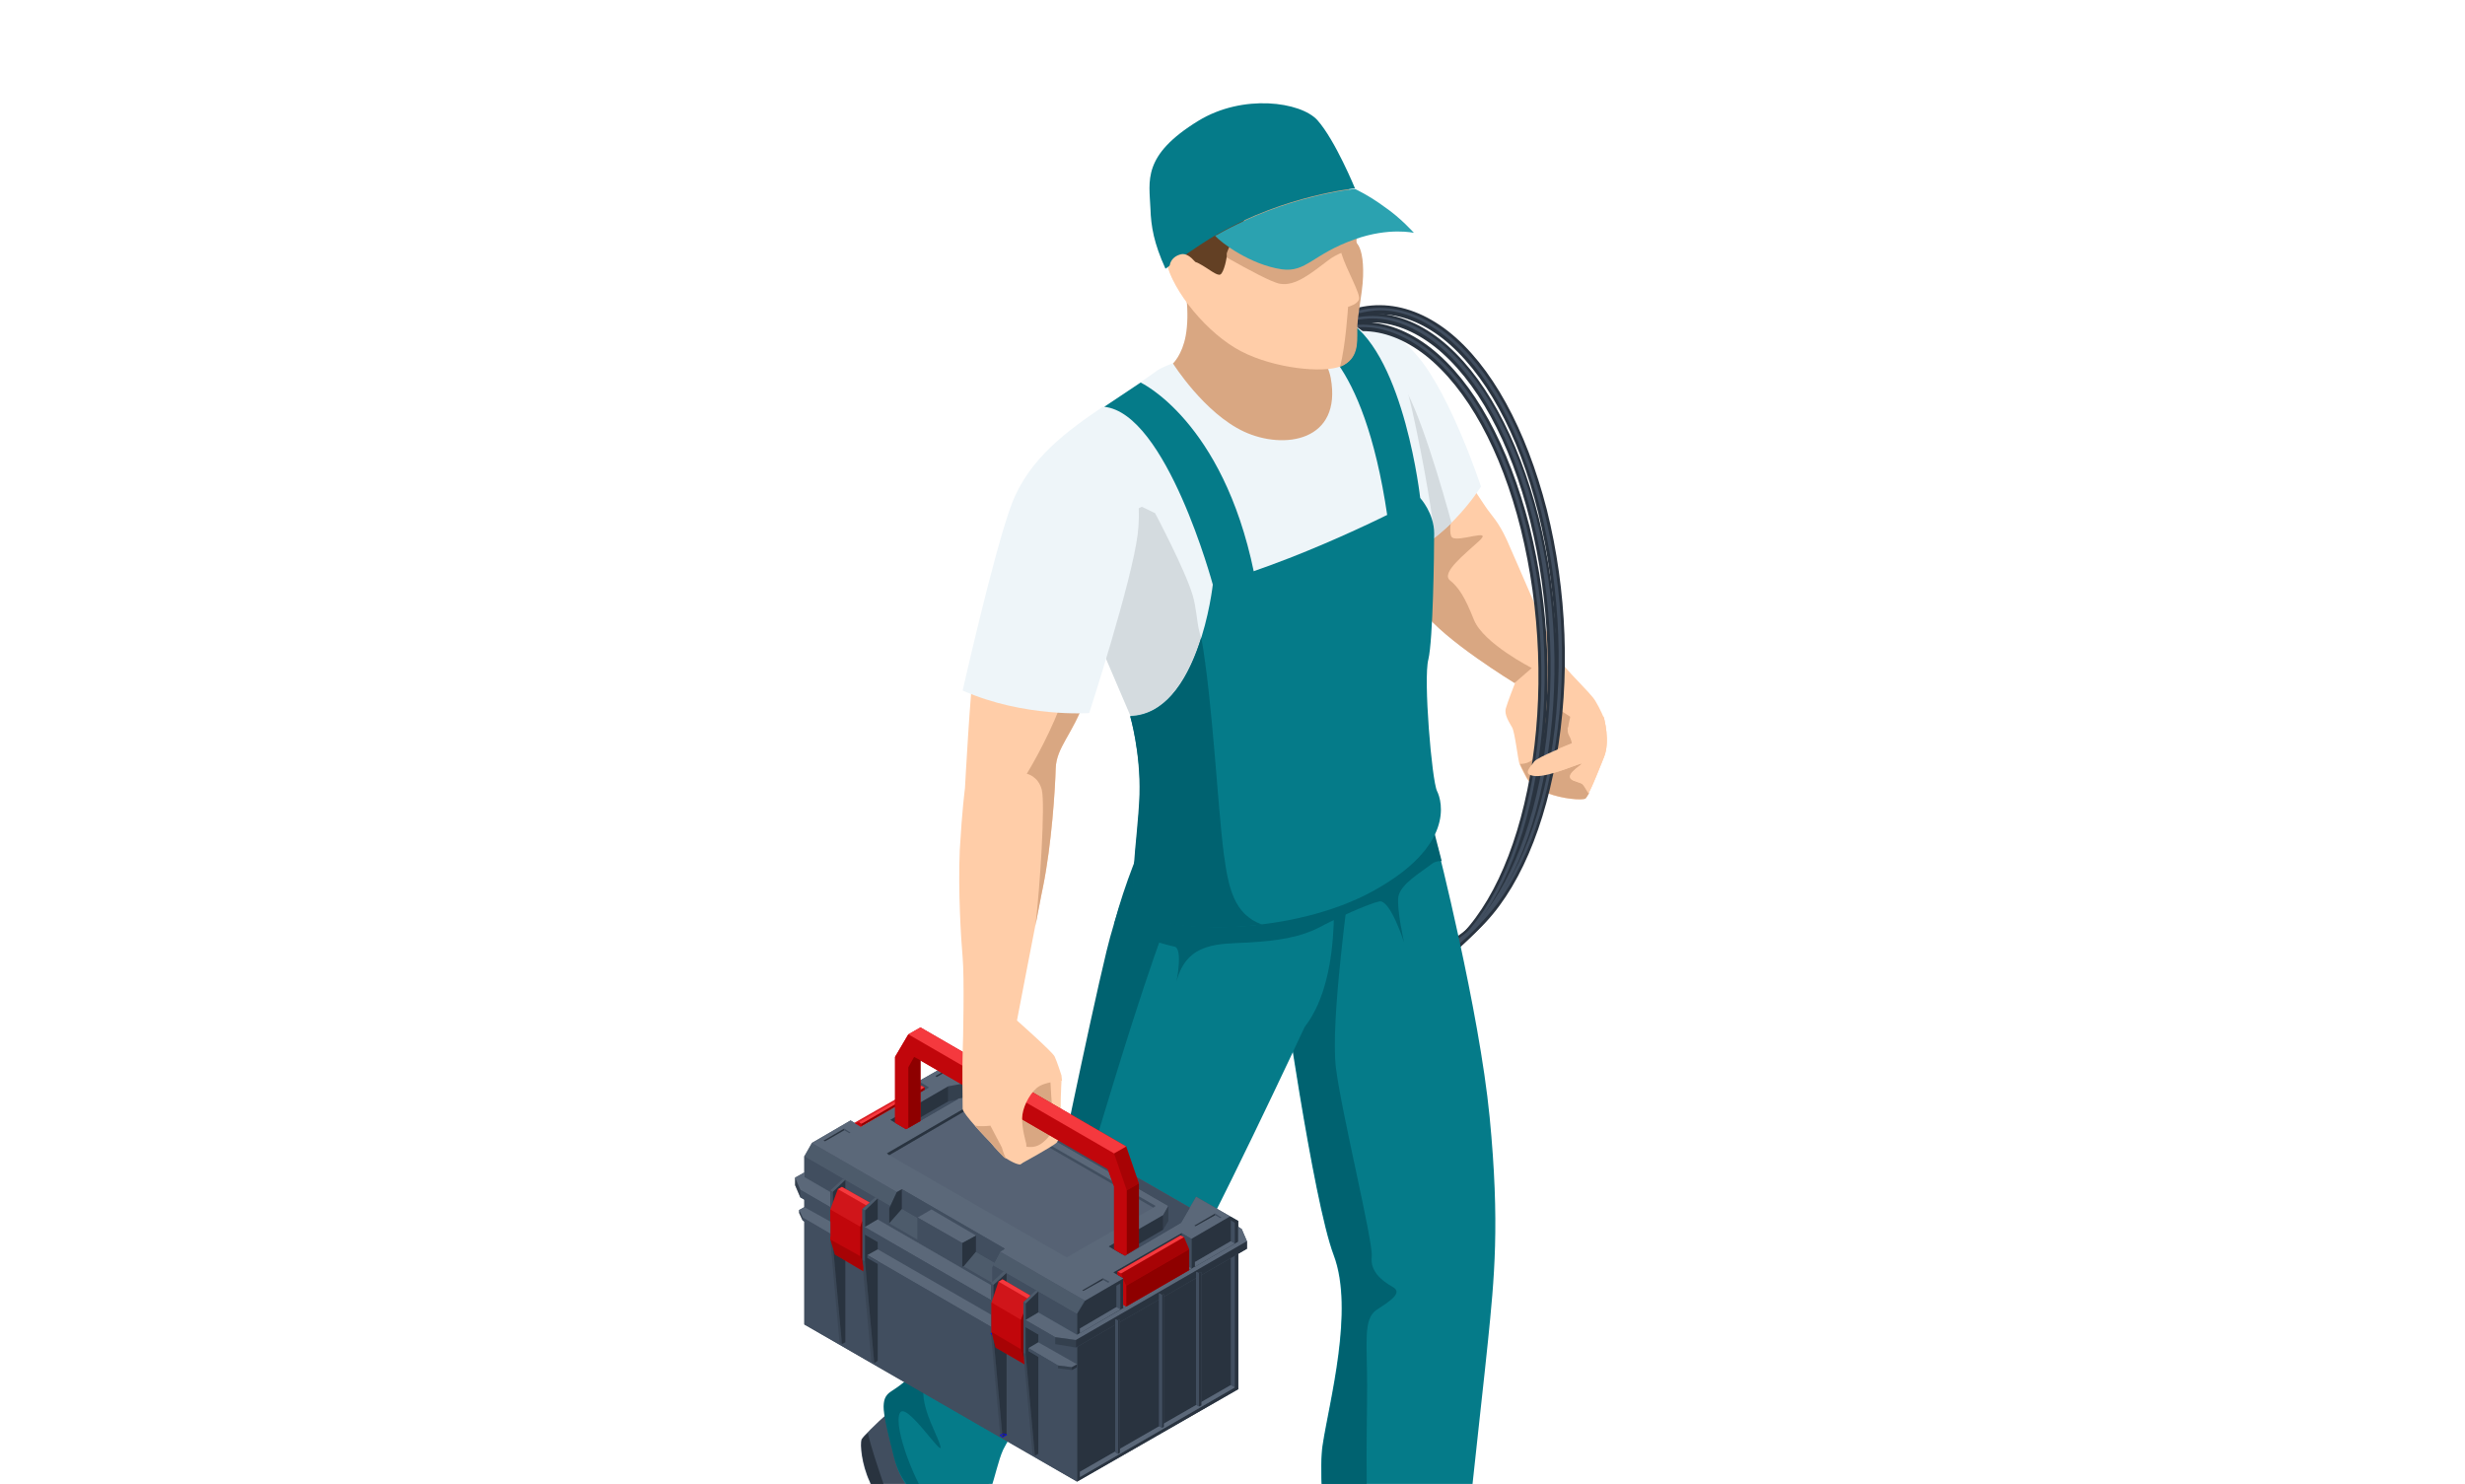 <?xml version="1.0" encoding="utf-8"?>
<!-- Generator: Adobe Illustrator 28.0.0, SVG Export Plug-In . SVG Version: 6.00 Build 0)  -->
<svg version="1.1" id="レイヤー_1" xmlns="http://www.w3.org/2000/svg" xmlns:xlink="http://www.w3.org/1999/xlink" x="0px"
	 y="0px" viewBox="0 0 426.6 256.8" style="enable-background:new 0 0 426.6 256.8;" xml:space="preserve">
<style type="text/css">
	.st0{fill:#FFCDA8;}
	.st1{fill:#D9A782;}
	.st2{fill:#EEF5F9;}
	.st3{fill:#D4DBDF;}
	.st4{fill:#29333F;}
	.st5{fill:#414E5F;}
	.st6{fill:#057B89;}
	.st7{fill:#006270;}
	.st8{fill:#634024;}
	.st9{fill:#2BA2B0;}
	.st10{fill:#5B6879;}
	.st11{opacity:0.5;fill:#5B6879;}
	.st12{opacity:0.3;fill:#29333F;}
	.st13{opacity:0.5;fill:#29333F;}
	.st14{fill:none;stroke:#0000FF;stroke-width:0.108;stroke-miterlimit:10;}
	.st15{fill:#C1060B;}
	.st16{fill:#8E0000;}
	.st17{fill:#F5393E;}
	.st18{opacity:0.5;fill:#8E0000;}
	.st19{opacity:0.5;fill:#F5393E;}
	.st20{opacity:0.3;fill:#F5393E;}
	.st21{opacity:0.2;fill:#414E5F;}
</style>
<g>
	<g>
		<path class="st0" d="M253.3,82c0,0,2.8,4.2,3.8,5.7c1,1.5,2.2,2.5,3.7,5.8c1.5,3.3,8.2,19.1,9.2,20.8c1,1.7,5.2,5.5,6.1,7
			c0.9,1.5,1.5,3,1.5,3s1.1,4,0,6.7c-1.1,2.7-2.7,6.9-3.3,7.2c-0.6,0.3-3.9,0.1-6.7-1c-2.8-1.1-3.5-2.7-3.5-2.7s-0.8-1.5-1.1-2.2
			c-0.3-0.7-0.8-5.5-1.3-6.4c-0.5-0.9-1.4-2.2-1.1-3.3c0.3-1.1,1.6-4.4,1.6-4.4s-12.3-7.5-15.8-12.4c-3.5-4.9-8.3-22-8.3-22
			L253.3,82z"/>
		<path class="st1" d="M238.1,83.8l13.3-1.6l0.6,3.6c0,0-1.7,6.3-0.7,7.2c1.1,0.9,7.2-1.7,4.7,0.6c-2.5,2.3-6.6,5.5-5.1,6.8
			c1.6,1.3,2.6,2.9,4.2,6.9c1.7,4.1,10,8.3,10,8.3l-3,2.6c0,0-12.3-7.5-15.8-12.4C242.9,101,238.1,83.8,238.1,83.8z"/>
		<path class="st1" d="M272.4,135.1c1.8,0.7,1.3,0.1,2.6,2.2c-0.3,0.5-0.5,0.8-0.6,0.9c-0.6,0.3-3.9,0.1-6.7-1
			c-2.8-1.1-3.5-2.7-3.5-2.7s-0.8-1.5-1.1-2.2c0,0,0-0.1,0-0.1c0.7,0,2-0.2,2.6-1.4c0.7-1.6,0.3-4.7,0.3-5.8c0-1,2.8-2.9,2.8-2.9
			s2.7,1.8,2.9,1.9c0.2,0.1-0.7,2-0.1,3.1c0.6,1.1,0.5,1.5,0.5,1.5s-6,2.3-6.4,3.1c-0.5,0.9-2.3,2.3,0.2,2.5c2.5,0.2,8.3-2.5,8-2.1
			C273.5,132.6,270.5,134.3,272.4,135.1z"/>
		<path class="st2" d="M232.5,60.5l0.9-5c0,0,6.1-0.7,11.9,6.1s11,22.6,11,22.6s-6.5,10.7-16.6,13.2
			C229.6,100,232.5,60.5,232.5,60.5z"/>
		<path class="st3" d="M233.1,88c1.4-5.8,6.4-25.1,9.3-21.8c2.9,3.3,7.6,19.8,8.8,24.3c-2.9,2.8-6.8,5.9-11.6,7
			C236.1,98.4,234.2,94,233.1,88z"/>
	</g>
	<g>
		<g>
			<path class="st4" d="M231.5,161.8c-7.5-5.9-13.5-16.9-17.1-30.9c-3.5-14-4.1-29.3-1.6-43.2c2.5-14,7.7-24.8,14.7-30.6
				c7.1-5.8,15.5-5.7,23.1,0.2c7.5,5.9,13.5,16.9,17.1,30.9c3.5,14,4.1,29.3,1.6,43.2c-2.5,14-7.7,24.8-14.7,30.6
				c-3.5,2.9-7.3,4.3-11.2,4.3C239.4,166.4,235.3,164.9,231.5,161.8z M228.5,58.3L228.5,58.3c-6.8,5.5-11.8,16.1-14.2,29.7
				c-2.4,13.7-1.8,28.8,1.6,42.6c3.4,13.7,9.3,24.4,16.5,30.1c7,5.6,14.6,5.7,21.2,0.3c6.8-5.5,11.8-16.1,14.2-29.7
				c2.4-13.7,1.8-28.8-1.6-42.6c-3.4-13.7-9.3-24.4-16.5-30.1c-3.6-2.8-7.3-4.2-10.9-4.2C235.3,54.3,231.8,55.6,228.5,58.3z"/>
		</g>
		<g>
			<path class="st4" d="M230.1,163.2c-7.5-5.9-13.5-16.9-17.1-30.9c-3.5-14-4.1-29.3-1.6-43.2c2.5-14,7.7-24.8,14.7-30.6
				c7.1-5.8,15.5-5.7,23.1,0.2c7.5,5.9,13.5,16.9,17.1,30.9c3.5,14,4.1,29.3,1.6,43.2c-2.5,14-7.7,24.8-14.7,30.6
				c-3.5,2.9-7.3,4.3-11.2,4.3C238,167.7,234,166.2,230.1,163.2z M227.1,59.7c-6.8,5.5-11.8,16.1-14.2,29.7
				c-2.4,13.7-1.8,28.8,1.6,42.6c3.4,13.7,9.3,24.4,16.5,30.1c7,5.6,14.6,5.7,21.2,0.3c6.8-5.5,11.8-16.1,14.2-29.7
				c2.4-13.7,1.8-28.8-1.6-42.6c-3.4-13.7-9.3-24.4-16.5-30.1c-3.6-2.8-7.3-4.2-10.9-4.2C233.9,55.7,230.4,57,227.1,59.7z"/>
		</g>
		<g>
			<path class="st4" d="M228.5,164.7c-7.5-5.9-13.5-16.9-17.1-30.9c-3.5-14-4.1-29.3-1.6-43.2c2.5-14,7.7-24.8,14.7-30.6
				c7.1-5.8,15.5-5.7,23.1,0.2c7.5,5.9,13.5,16.9,17.1,30.9c3.5,14,4.1,29.3,1.6,43.2c-2.5,14-7.7,24.8-14.7,30.6
				c-3.5,2.9-7.3,4.3-11.2,4.3C236.4,169.3,232.3,167.8,228.5,164.7z M225.5,61.2L225.5,61.2c-6.8,5.5-11.8,16.1-14.2,29.7
				c-2.4,13.7-1.8,28.8,1.6,42.6c3.4,13.7,9.3,24.4,16.5,30.1c7,5.6,14.6,5.7,21.2,0.3c6.8-5.5,11.8-16.1,14.2-29.7
				c2.4-13.7,1.8-28.8-1.6-42.6c-3.4-13.7-9.3-24.4-16.5-30.1c-3.6-2.8-7.3-4.2-10.9-4.2C232.2,57.2,228.8,58.5,225.5,61.2z"/>
		</g>
		<g>
			<path class="st4" d="M228.5,174.1l1-1.1c-7.2-6.4-13.1-18.5-16.6-34c-3.5-15.5-4-32.6-1.6-48.1l-1.5-0.2
				c-2.4,15.6-1.9,32.9,1.6,48.6C215,155.1,221,167.4,228.5,174.1z"/>
		</g>
		<g>
			<path class="st5" d="M231.8,161.4c-7.4-5.8-13.4-16.7-16.9-30.6c-3.5-13.9-4.1-29.2-1.6-43c2.4-13.9,7.6-24.6,14.6-30.3
				c7-5.7,15-5.6,22.4,0.2c7.4,5.8,13.4,16.7,16.9,30.6c3.5,13.9,4.1,29.2,1.6,43c-2.4,13.9-7.6,24.6-14.6,30.3
				c-3.5,2.8-7.1,4.2-10.9,4.2C239.5,165.9,235.6,164.4,231.8,161.4z M228.2,57.9c-6.9,5.6-12,16.3-14.4,30
				c-2.4,13.8-1.8,29,1.6,42.8c3.5,13.8,9.4,24.6,16.7,30.4c7.2,5.7,15,5.8,21.8,0.2c6.9-5.6,12-16.3,14.4-30
				c2.4-13.8,1.8-29-1.6-42.8c-3.5-13.8-9.4-24.6-16.7-30.4c-3.7-2.9-7.5-4.4-11.2-4.4C235.1,53.8,231.6,55.2,228.2,57.9z"/>
		</g>
		<g>
			<path class="st5" d="M230.5,162.8c-7.4-5.8-13.4-16.7-16.9-30.6c-3.5-13.9-4.1-29.2-1.6-43c2.4-13.9,7.6-24.6,14.6-30.3l0,0
				c7-5.7,15-5.6,22.4,0.2c7.4,5.8,13.4,16.7,16.9,30.6c3.5,13.9,4.1,29.2,1.6,43c-2.4,13.9-7.6,24.6-14.6,30.3
				c-3.5,2.8-7.1,4.2-10.9,4.2C238.1,167.3,234.2,165.8,230.5,162.8z M226.8,59.3c-6.9,5.6-12,16.3-14.4,30
				c-2.4,13.8-1.8,29,1.6,42.8c3.5,13.8,9.4,24.6,16.7,30.4c7.2,5.7,15,5.8,21.8,0.2c6.9-5.6,12-16.3,14.4-30
				c2.4-13.8,1.8-29-1.6-42.8c-3.5-13.8-9.4-24.6-16.7-30.4c-3.7-2.9-7.5-4.4-11.2-4.4C233.8,55.2,230.2,56.5,226.8,59.3z"/>
		</g>
		<g>
			<path class="st5" d="M228.8,164.3c-7.4-5.8-13.4-16.7-16.9-30.6c-3.5-13.9-4.1-29.2-1.6-43c2.4-13.9,7.6-24.6,14.6-30.3
				c7-5.7,15-5.6,22.4,0.2c7.4,5.8,13.4,16.7,16.9,30.6c3.5,13.9,4.1,29.2,1.6,43c-2.4,13.9-7.6,24.6-14.6,30.3
				c-3.5,2.8-7.1,4.2-10.9,4.2C236.5,168.8,232.6,167.3,228.8,164.3z M225.2,60.8c-6.9,5.6-12,16.3-14.4,30
				c-2.4,13.8-1.8,29,1.6,42.8c3.5,13.8,9.4,24.6,16.7,30.4c7.2,5.7,15,5.8,21.8,0.2c6.9-5.6,12-16.3,14.4-30
				c2.4-13.8,1.8-29-1.6-42.8c-3.5-13.8-9.4-24.6-16.7-30.4c-3.7-2.9-7.5-4.4-11.2-4.4C232.1,56.7,228.5,58.1,225.2,60.8z"/>
		</g>
		<g>
			<path class="st5" d="M228.8,173.7l0.3-0.4c-7.3-6.5-13.2-18.7-16.7-34.2c-3.5-15.6-4.1-32.7-1.6-48.3l-0.5-0.1
				c-2.4,15.6-1.9,32.8,1.6,48.4C215.4,154.8,221.4,167.1,228.8,173.7z"/>
		</g>
	</g>
	<g>
		<path class="st5" d="M248.4,290.7c0,0,6.8,7.8,10.1,10.3c3.4,2.5,14.2,10,15.6,12.1c1.4,2.2,1.3,5.8,0.8,6.9
			c-0.5,1.1-2.4,2.9-6.3,2.9c-4,0-11.4-1.4-13.7-2.4c-2.3-1-8.8-6.4-11.4-7.1c-2.2-0.5-13.4-1.8-13.8-4.3
			c-0.4-2.4,0.7-15.4,3.8-18.6C236.7,287.6,248.4,290.7,248.4,290.7z"/>
		<path class="st4" d="M229.8,309.3c-0.1-0.5-0.1-1.3-0.1-2.3c3,1.7,10.4,2.3,13.3,3c3.4,0.8,8.4,5.7,11.1,7.8
			c2.6,2.1,9.7,3.3,15.4,3.3c2.7,0,4.5-1.1,5.8-2.3c-0.1,0.6-0.1,1-0.3,1.3c-0.5,1.1-2.4,2.9-6.3,2.9c-4,0-11.4-1.4-13.7-2.4
			c-2.3-1-8.8-6.4-11.4-7.1C241.3,313,230.1,311.8,229.8,309.3z"/>
		<path class="st5" d="M170.1,249.1c0,0,1.4,11.8,2.4,15.4c1.1,3.6,5.1,14.3,5.3,17.6c0.3,3.3,0.2,6-4.8,5.8c-5-0.2-10.7-2.1-14-5.2
			c-3.4-3.1-4.7-11.3-5.1-14.2c-0.4-2.8-2.1-9.1-3.4-12.1c-1.4-3-1.7-6.5-1.4-7.3c0.4-0.8,8.4-8.8,12.9-10
			C166.5,238,170.1,249.1,170.1,249.1z"/>
		<path class="st4" d="M173.1,287.9c-5-0.2-10.7-2.1-14-5.2c-3.4-3.1-4.7-11.3-5.1-14.2c-0.4-2.8-2.1-9.1-3.4-12.1
			c-1.4-3-1.7-6.5-1.4-7.3c0.1-0.2,0.4-0.6,1-1.1c1,4.6,4.6,13.5,4.8,16.1c0.3,3.1,0.8,9.7,3.4,14.6c2.5,4.9,9.8,7.4,14.5,7.8
			c1.7,0.1,3.4-0.1,4.8-0.5C177.1,287.3,175.9,288,173.1,287.9z"/>
		<path class="st6" d="M248.7,146.2c0,0,7.3,28.6,9.1,47.1c1.8,18.5,0.8,28-0.3,38.9c-1.1,11-5.6,49.1-5.1,52.8
			c0.5,3.7,2.7,4.7,1.2,6.3c-1.5,1.6,6.4,7.9,3.4,10c-3,2.1-18.7,4.1-23.7,0.9c-5-3.2-5.1-3.6-3.6-5.9c1.4-2.4,2.2-3.7,1.1-4.7
			c-1-1.1-0.5-4.1,0-5.5c0.5-1.4-3.1-28.9-1.9-36.1c1.1-7.3,5.5-23.3,1.9-32.8c-3.6-9.5-9.1-48.7-9.1-48.7l2.8-20.1L248.7,146.2z"/>
		<path class="st7" d="M254.4,302.4c-5.6,1.6-16.9,2.4-21-0.2c-5-3.2-5.1-3.6-3.6-5.9c1.4-2.4,2.2-3.7,1.1-4.7c-1-1.1-0.5-4.1,0-5.5
			c0.5-1.4-3.1-28.9-1.9-36.1c1.1-7.3,5.5-23.3,1.9-32.8c-3.6-9.5-9.1-48.7-9.1-48.7l2.8-20.1l9.5-0.3l0,0
			c-0.7,6.4-3.9,28.7-2.9,36.7c1,8,6.5,30.2,6.2,32.7c-0.3,2.5,1.7,4.1,3.6,5.2c1.9,1-0.5,2.5-2.8,4c-2.3,1.6-1.6,5.6-1.6,13.2
			c0,7.7-0.6,25.5,1.2,32.8c1.7,7.2-0.8,10.4-2.8,15.4c-2,5,5.2,4.4,11.1,6c5.9,1.6-9.4,0.5-10.2,4.8
			C235.4,301.8,247.5,302.3,254.4,302.4z"/>
		<path class="st6" d="M230.4,149.6c0,0,2.6,18.9-4.6,28.1c0,0-16.7,35.8-21.6,43.4c-4.9,7.5-15.6,10.7-19.1,13.5
			c-3.5,2.8-11,15.1-11.5,16.3c-1.7,3.8-2.1,11-6.1,10.9c-4-0.2-10.7-1.3-12.7-9.4c-2-8-2.5-10.1-0.5-11.4c2-1.3,4-2.8,3.9-4.1
			c-0.2-1.3,1.1-3.4,1.8-4.6c0.8-1.2,5.4-12.4,9.7-16c4.4-3.6,12.4-7.4,12.4-7.4s6.4-31.3,9.5-44.1c3.1-12.8,9.3-24.4,9.3-24.4
			L230.4,149.6z"/>
		<path class="st7" d="M154.2,240.8c2-1.3,4-2.8,3.9-4.1c-0.2-1.3,1.1-3.4,1.8-4.6c0.8-1.2,5.4-12.4,9.7-16
			c4.4-3.6,12.4-7.4,12.4-7.4s6.4-31.3,9.5-44.1c3.1-12.8,9.3-24.4,9.3-24.4l8.4,2.6c-9.6,16.8-22.1,65.5-23.5,66.6
			c-1.5,1.2-1.4,2.9,0,4.3c1.4,1.4,2.8,2.8-1.1,1.2c-3.8-1.5-8.1,0.9-13.5,4.9c-5.4,4-4.9,10.6-4.1,15c0.8,4.4-4.6-1.2-6.6,3.1
			c-2,4.3,1.4,9.3,2.3,12.2c0.9,2.9-6-8-7-5.5c-1.1,2.5,2.8,12.5,5.4,15.5h0c-2.7-1.2-5.3-3.6-6.4-8
			C152.7,244.2,152.2,242.1,154.2,240.8z"/>
	</g>
	<path class="st7" d="M192.8,159.9c1.9-7.2,4.7-13.8,6.6-17.9l7.2-2.4l1.8,0.6c0,0,0,0,0,0l16.8,5.3l22.9-2c0,0,0.5,2.1,1.4,5.5
		c-0.6,0-1.2,0.1-1.7,0.5c-2.1,1.6-5.4,3.5-5.8,5.7c-0.3,2.2,1,7.9,1,7.9s-2.4-7.5-4.3-7.1c-1.9,0.4-7.4,2.9-10.6,4.6
		c-3.2,1.6-6.9,2.2-11.9,2.5c-4.9,0.3-10.8-0.3-12.6,6.8c0,0,1.2-5.9-0.4-6.1c-1.6-0.3-7.2-2.1-7.2-2.1L192.8,159.9z"/>
	<path class="st2" d="M183.2,94.8l3-20.6c0,0,9.5-6.9,14.1-10.1c4.7-3.2,33.5-8.2,33.5-8.2s7.9,4.7,9.9,12.2
		c1.9,7.5,4.1,20.2,4.3,22.7c0.1,2.5-14.1,24.4-14.1,24.4l-16.6,8.9l-21.4,0.2L183.2,94.8z"/>
	<path class="st3" d="M183.2,94.8l14.4-7.1l2.3,1.1c0,0,5.2,9.8,6.5,14.2c1.3,4.4,0.2,8.2,4.3,10.6c2.3,1.3,0.5,5.1-1.6,8.1
		l-13.2,2.8L183.2,94.8z"/>
	<path class="st6" d="M195.6,123.9c11.9-0.3,14.3-22.8,14.3-22.8c17.8-5.1,35.9-14.9,35.9-14.9s2.4,2.6,2.4,6.1
		c0,3.6-0.2,18.4-1,21.8c-0.9,3.3,0.6,21,1.5,22.8c0.9,1.8,3,9.5-10.9,17.2c-14,7.8-35.5,7.6-40.3,3.7c-2.6-2.1-0.5-12-0.2-20.4
		C197.4,130.1,195.6,123.9,195.6,123.9z"/>
	<path class="st7" d="M207.9,110.3c2,11.5,2.8,29,3.9,37.5c0.8,5.8,1.7,10.4,6.6,12.2c0,0,0,0,0,0c-9.5,1.2-18.2,0.2-21-2.1
		c-2.6-2.1-0.5-12-0.2-20.4c0.2-7.4-1.6-13.5-1.6-13.5C202.3,123.7,206,116.5,207.9,110.3z"/>
	<path class="st6" d="M216.6,108.3l-5-2l-1.7-5.1c0,0-8-29.7-18.8-30.8l6.3-4.2c0,0,14.2,6.6,19.6,32.8l1.4,4.4L216.6,108.3z"/>
	<path class="st6" d="M245.8,86.3c0,0-2.7-24.4-12.4-30.7l-7.2,2.6c0,0,9.7,2.5,13.9,31.1l3.6,5.6L245.8,86.3z"/>
	<path class="st1" d="M204,48.2c1.3,0.4,1.9,6.1,1.2,9.9c-0.6,3.3-2.2,4.8-2.2,4.8s5.4,8.6,12.3,11.8c6.9,3.2,17,1.7,15-9.3
		C228.2,54.4,204,48.2,204,48.2z"/>
	<path class="st0" d="M232.8,31c0,0,2.2,5.7,2.5,6.9c0.3,1.2-1.1,3.7-0.5,4.3c0.6,0.7,1.1,2.5,1,5.6c-0.1,3.1-1.1,7.2-1,9.4
		c0,2.2,0.2,4.9-2.8,6.2c-3,1.2-11.4,0.4-17.2-2.6c-5.8-3-11.9-10.4-13-15.6c-1.2-5.2,9.6-13.5,9.6-13.5L232.8,31z"/>
	<path class="st1" d="M235.4,38.7c-0.2,1.3-1,3-0.5,3.5c0.6,0.7,1.1,2.5,1,5.6c-0.1,3.1-1.1,7.2-1,9.4c0,2.2,0.2,4.9-2.8,6.2
		c-0.1,0-0.1,0-0.2,0.1c1-3.7,1.4-10.4,1.4-10.4s1.6-0.4,1.9-1.3c0.3-0.9-2.2-5.2-3-7.8C231.4,42,234.2,39.6,235.4,38.7z"/>
	<path class="st1" d="M216.1,31.6l16.7-0.6c0,0,2.2,5.7,2.5,6.9c0.3,1.2-1.1,3.7-0.5,4.3c0.1,0.1,0.2,0.3,0.3,0.5
		c-1.6,0.5-3.8,1.2-5.3,2.4c-2.8,2.1-5.6,4.5-8.3,4c-2.6-0.4-16.3-8.7-16.3-8.7L216.1,31.6z"/>
	<path class="st8" d="M203.6,46.2c0,0,2.2-1.6,3.9-0.6c1.7,0.9,3.1,2.2,3.7,1.9c0.6-0.3,1.2-3,1.1-3.5c-0.1-0.5,2-4.2,2.4-4.9
		c0.4-0.7,3.7-5.7,3.5-5.7c-0.2-0.1-9.3,2.7-9.3,2.7l-7,4.4L203.6,46.2z"/>
	<path class="st6" d="M201.7,46.5c0,0,5.4-3.9,9-6c11.9-6.8,23.8-7.9,23.8-7.9s-3.4-8.3-6.5-11.8c-2.9-3.2-12.9-4.6-20.6,0.1
		c-9.8,6-8.5,10.4-8.3,15.2C199.2,39.2,199.7,42.1,201.7,46.5z"/>
	<path class="st9" d="M234.5,32.7c0,0-11.9,1.1-23.8,7.9c-0.1,0.1-0.3,0.1-0.4,0.2c1,1.2,6.1,5,11.5,5.8c4.3,0.6,5.3-2.6,12.7-5.2
		c5.9-2.1,10.2-1.1,10.2-1.1s-2.3-2.6-5.1-4.5C236.9,33.8,234.5,32.7,234.5,32.7z"/>
	<path class="st0" d="M207.8,46.7c0,0-1.7-3.1-3.4-2.7c-1.7,0.4-2.7,2-1.4,4.3c1.3,2.3,4.3,6.2,6.2,6
		C211,54.1,207.8,46.7,207.8,46.7z"/>
	<g>
		<polygon class="st5" points="186.4,231 214.3,214.9 214.3,240.4 186.4,256.4 139.2,229.2 139.2,203.7 		"/>
		<polygon class="st4" points="186.4,256.4 186.4,231 214.3,214.9 214.3,240.4 		"/>
		<g>
			<polygon class="st5" points="213,239.7 213,216.2 213.7,215.8 213.7,240.1 186.9,255.6 186.9,254.7 			"/>
			<polygon class="st10" points="213,239.7 213.7,240.1 186.9,255.6 186.9,254.7 			"/>
		</g>
		<polygon class="st5" points="140.5,197.8 147.2,193.9 149,195 159,189.2 159,187.1 165.7,183.3 171.5,186.6 171.5,189.2 
			205.9,209 207,207.1 212.9,210.5 214.3,211.3 214.3,214.9 186.4,231 139.2,203.7 139.2,200.1 		"/>
		<polygon class="st10" points="147.2,193.9 149,195 159,189.2 159,187.1 165.7,183.3 171.5,186.6 171.5,189.2 205.9,209 207,207.1 
			212.9,210.5 187.8,225.1 140.5,197.8 		"/>
		<polygon class="st5" points="139.2,203.7 186.4,231 186.4,256.4 139.2,229.2 		"/>
		<rect x="162.1" y="185.3" transform="matrix(0.5 -0.866 0.866 0.5 -102.37 247.871)" class="st11" width="2.7" height="54.5"/>
		<polygon class="st4" points="186.4,227.4 186.4,231 214.3,214.9 214.3,211.3 212.9,210.5 187.8,225.1 		"/>
		<polygon class="st5" points="139.2,203.7 186.4,231 186.4,227.4 139.2,200.1 		"/>
		<g>
			<polygon class="st5" points="149.7,213.6 151.9,212.3 151.9,217 151.9,235.5 151.3,235.9 150.8,235.6 149.2,218 149.2,213.4 			
				"/>
			<polygon class="st5" points="149.7,218.3 149.7,213.6 149.2,213.4 149.2,218 			"/>
			<polygon class="st12" points="151.3,235.9 149.7,218.3 149.2,218 150.8,235.6 			"/>
			<polygon class="st4" points="151.9,217 151.9,212.3 149.7,213.6 149.7,218.3 151.3,235.9 151.9,235.5 			"/>
		</g>
		<g>
			<polygon class="st5" points="171.9,226.5 174.2,225.2 174.2,229.8 174.2,248.3 173.5,248.7 173.1,248.4 171.5,230.8 171.5,226.2 
							"/>
			<polygon class="st5" points="171.9,231.1 171.9,226.5 171.5,226.2 171.5,230.8 			"/>
			<polygon class="st12" points="173.5,248.7 171.9,231.1 171.5,230.8 173.1,248.4 			"/>
			<polygon class="st4" points="174.2,229.8 174.2,225.2 171.9,226.5 171.9,231.1 173.5,248.7 174.2,248.3 			"/>
		</g>
		<g>
			<polygon class="st5" points="177.5,229.7 179.7,228.4 179.7,233 179.7,251.6 179.1,251.9 178.7,251.7 177.1,234.1 177.1,229.4 
							"/>
			<polygon class="st5" points="177.5,234.3 177.5,229.7 177.1,229.4 177.1,234.1 			"/>
			<polygon class="st12" points="179.1,251.9 177.5,234.3 177.1,234.1 178.7,251.7 			"/>
			<polygon class="st4" points="179.7,233 179.7,228.4 177.5,229.7 177.5,234.3 179.1,251.9 179.7,251.6 			"/>
		</g>
		<g>
			<polygon class="st5" points="139.2,202.9 139.2,203.7 139.2,203.7 186.4,231 214.3,214.9 214.3,212.3 214.9,212.7 215.8,214.8 
				215.8,216.1 186.2,233.2 182.6,232.6 138.5,207.2 137.6,205.1 137.6,203.8 			"/>
			<polygon class="st10" points="139.2,202.9 139.2,203.7 139.2,203.7 186.4,231 214.3,214.9 214.3,212.3 214.9,212.7 215.8,214.8 
				186.2,231.9 182.6,231.4 138.5,205.9 137.6,203.8 			"/>
			<polygon class="st13" points="182.6,232.6 186.2,233.2 186.2,231.9 182.6,231.4 			"/>
			<polygon class="st4" points="215.8,216.1 186.2,233.2 186.2,231.9 215.8,214.8 			"/>
			<polygon class="st5" points="182.6,232.6 138.5,207.2 138.5,205.9 182.6,231.4 			"/>
			<polygon class="st13" points="138.5,207.2 137.6,205.1 137.6,203.8 138.5,205.9 			"/>
		</g>
		<g>
			<polygon class="st5" points="179.3,223.3 179.7,223.5 179.7,227.1 177.5,228.4 177.1,228.2 177.1,225.3 			"/>
			<polygon class="st11" points="179.7,223.5 177.5,225.6 177.1,225.3 179.3,223.3 			"/>
			<polygon class="st4" points="177.5,228.4 179.7,227.1 179.7,223.5 177.5,225.6 			"/>
			<polygon class="st5" points="177.5,228.4 177.1,228.2 177.1,225.3 177.5,225.6 			"/>
		</g>
		<g>
			<polygon class="st5" points="173.7,220 174.2,220.3 174.2,223.9 171.9,225.2 171.5,224.9 171.5,222.1 			"/>
			<polygon class="st11" points="174.2,220.3 171.9,222.4 171.5,222.1 173.7,220 			"/>
			<polygon class="st4" points="171.9,225.2 174.2,223.9 174.2,220.3 171.9,222.4 			"/>
			<polygon class="st5" points="171.9,225.2 171.5,224.9 171.5,222.1 171.9,222.4 			"/>
		</g>
		<g>
			<polygon class="st5" points="145.9,204 146.3,204.2 146.3,207.8 144.1,209.1 143.7,208.9 143.7,206 			"/>
			<polygon class="st11" points="146.3,204.2 144.1,206.3 143.7,206 145.9,204 			"/>
			<polygon class="st4" points="144.1,209.1 146.3,207.8 146.3,204.2 144.1,206.3 			"/>
			<polygon class="st5" points="144.1,209.1 143.7,208.9 143.7,206 144.1,206.3 			"/>
		</g>
		<g>
			<polygon class="st5" points="151.5,207.2 151.9,207.4 151.9,211 149.7,212.3 149.2,212.1 149.2,209.2 			"/>
			<polygon class="st11" points="151.9,207.4 149.7,209.5 149.2,209.2 151.5,207.2 			"/>
			<polygon class="st4" points="149.7,212.3 151.9,211 151.9,207.4 149.7,209.5 			"/>
			<polygon class="st5" points="149.7,212.3 149.2,212.1 149.2,209.2 149.7,209.5 			"/>
		</g>
		<polygon class="st14" points="174.2,229.8 171.9,231.1 171.5,230.8 173.7,229.6 		"/>
		<g>
			<g>
				<polygon class="st5" points="155.2,206.3 156.1,205.8 173.9,216.1 173.9,216.1 173.1,216.6 172.1,218.5 171.7,219.4 171.7,222 
					153.9,211.7 153.9,209.1 				"/>
				<polygon class="st4" points="156.1,209.2 156.1,205.8 155.2,206.3 153.9,209.1 153.9,211.7 				"/>
				<polygon class="st11" points="153.9,211.7 156.1,209.2 172.1,218.5 171.7,219.4 171.7,222 				"/>
				<polygon class="st5" points="173.9,216.1 173.9,216.1 173.1,216.6 172.1,218.5 156.1,209.2 156.1,205.8 				"/>
			</g>
			<g>
				<polygon class="st5" points="161.2,209.3 168.9,213.8 168.9,216.6 166.8,219.1 166.5,219.2 158.8,214.8 158.8,210.7 				"/>
				<polygon class="st4" points="168.9,216.6 168.9,213.8 166.5,215.1 166.5,219.2 166.8,219.1 				"/>
				<polygon class="st10" points="158.8,210.7 166.5,215.1 168.9,213.8 161.2,209.3 				"/>
				<polygon class="st5" points="158.8,210.7 166.5,215.1 166.5,219.2 158.8,214.8 				"/>
			</g>
		</g>
		<g>
			<g>
				<polygon class="st5" points="204.5,213.4 206.2,214.4 206.2,219.5 194.4,226.4 194.4,226.4 194.4,224.3 194.4,221.2 
					192.7,220.2 				"/>
				<polygon class="st5" points="204.5,218.5 206.2,219.5 206.2,214.4 204.5,213.4 				"/>
				<polygon class="st4" points="192.7,220.2 204.5,213.4 204.5,218.5 194.4,224.3 194.4,221.2 				"/>
				<polygon class="st10" points="194.4,224.3 204.5,218.5 206.2,219.5 194.4,226.4 194.4,226.4 				"/>
			</g>
			<g>
				<polygon class="st15" points="204.3,213.8 204.9,214.1 205.8,216.2 205.8,219.8 194.9,226.1 194.4,225.8 194.4,221.5 
					194.4,221.2 194.3,221.1 193.4,220.6 193.4,220.1 				"/>
				<polygon class="st16" points="194.9,222.5 194.9,226.1 205.8,219.8 205.8,216.2 				"/>
				<polygon class="st17" points="193.4,220.1 194,220.4 204.9,214.1 204.3,213.8 				"/>
				<polygon class="st18" points="194.4,221.2 194.3,221.1 194,220.4 204.9,214.1 205.8,216.2 194.9,222.5 194.4,221.5 				"/>
				<g>
					<polygon class="st15" points="194.4,221.5 194.9,222.5 194.9,226.1 194.4,225.8 					"/>
					<polygon class="st15" points="193.4,220.6 193.4,220.1 194,220.4 194.3,221.1 					"/>
				</g>
			</g>
		</g>
		<g>
			<polygon class="st5" points="159,189.2 159,187.1 160.8,188.2 			"/>
			<g>
				<polygon class="st15" points="158.6,188.2 159.5,187.9 160,188.2 160,188.6 149.1,194.9 149,195 148,194.4 147.9,194.3 				"/>
				<polygon class="st17" points="149.1,194.5 148.6,194.2 159.5,187.9 160,188.2 				"/>
				<polygon class="st15" points="149,195 148,194.4 148.6,194.2 149.1,194.5 149.1,194.9 				"/>
				<polygon class="st16" points="160,188.6 149.1,194.9 149.1,194.5 160,188.2 				"/>
				<polygon class="st19" points="148.6,194.2 148,194.4 147.9,194.3 158.6,188.2 159.5,187.9 				"/>
			</g>
		</g>
		<polygon class="st14" points="173.1,248.4 173.7,248.1 174.2,248.3 173.5,248.7 		"/>
		<g>
			<polygon class="st15" points="172.8,221.8 173.5,221.4 178.3,224.2 177.8,224.7 177.1,225.3 177.1,227.3 177.1,228.2 
				177.1,233.3 177.1,234.1 177.2,235.4 177.3,236.1 172.3,233.2 171.6,230.5 171.6,225.4 			"/>
			<polygon class="st15" points="171.6,225.4 171.6,230.5 176.7,233.5 176.7,228.4 			"/>
			<polygon class="st20" points="172.8,221.8 177.8,224.7 177.1,225.3 177.1,227.3 176.7,228.4 171.6,225.4 			"/>
			<polygon class="st17" points="177.8,224.7 172.8,221.8 173.5,221.4 178.3,224.2 			"/>
			<polygon class="st16" points="177.1,227.3 177.1,228.2 177.1,233.3 177.1,234.1 177.2,235.4 176.7,233.5 176.7,228.4 			"/>
			<polygon class="st18" points="176.7,233.5 177.2,235.4 177.3,236.1 172.3,233.2 171.6,230.5 			"/>
		</g>
		<g>
			<polygon class="st5" points="144.1,210.4 146.3,209.1 146.3,213.8 146.3,232.3 145.7,232.6 145.3,232.4 143.7,214.8 143.7,210.1 
							"/>
			<polygon class="st5" points="144.1,215 144.1,210.4 143.7,210.1 143.7,214.8 			"/>
			<polygon class="st12" points="145.7,232.6 144.1,215 143.7,214.8 145.3,232.4 			"/>
			<polygon class="st4" points="146.3,213.8 146.3,209.1 144.1,210.4 144.1,215 145.7,232.6 146.3,232.3 			"/>
		</g>
		<g>
			<polygon class="st15" points="145,205.8 145.7,205.4 150.5,208.1 149.9,208.6 149.2,209.2 149.2,211.3 149.2,212.1 149.2,217.2 
				149.2,218 149.4,219.3 149.4,220 144.5,217.1 143.7,214.5 143.7,209.3 			"/>
			<polygon class="st15" points="143.7,209.3 143.7,214.5 148.9,217.4 148.9,212.3 			"/>
			<polygon class="st20" points="145,205.8 149.9,208.6 149.2,209.2 149.2,211.3 148.9,212.3 143.7,209.3 			"/>
			<polygon class="st17" points="149.9,208.6 145,205.8 145.7,205.4 150.5,208.1 			"/>
			<polygon class="st16" points="149.2,211.3 149.2,212.1 149.2,217.2 149.2,218 149.4,219.3 148.9,217.4 148.9,212.3 			"/>
			<polygon class="st18" points="148.9,217.4 149.4,219.3 149.4,220 144.5,217.1 143.7,214.5 			"/>
		</g>
		<g>
			<polygon class="st10" points="150.1,217.2 151.9,216.2 171.5,227.5 171.5,229.6 			"/>
			<polygon class="st5" points="150.1,217.7 150.1,217.2 171.5,229.6 171.5,230.1 			"/>
		</g>
		<g>
			<polygon class="st5" points="179.7,232.3 186.4,236.1 186.4,236.6 185.5,237.1 183.1,236.8 178,233.8 178,233.3 			"/>
			<polygon class="st10" points="183.1,236.3 178,233.3 179.7,232.3 186.4,236.1 185.5,236.6 			"/>
			<polygon class="st5" points="178,233.8 183.1,236.8 183.1,236.3 178,233.3 			"/>
			<polygon class="st13" points="185.5,237.1 183.1,236.8 183.1,236.3 185.5,236.6 			"/>
			<polygon class="st4" points="185.5,237.1 186.4,236.6 186.4,236.1 185.5,236.6 			"/>
		</g>
		<g>
			<polygon class="st5" points="139.2,208.9 139.2,208.9 143.7,211.4 143.7,213.5 143.7,214 138.9,211.2 138.3,209.9 138.3,209.4 
							"/>
			<polygon class="st10" points="138.3,209.4 139.2,208.9 139.2,208.9 143.7,211.4 143.7,213.5 138.9,210.7 			"/>
			<polygon class="st5" points="138.9,211.2 143.7,214 143.7,213.5 138.9,210.7 			"/>
			<polygon class="st13" points="138.9,211.2 138.3,209.9 138.3,209.4 138.9,210.7 			"/>
		</g>
		<polygon class="st21" points="199.6,209 184.6,217.6 153.9,199.9 168.8,191.2 		"/>
		<polygon class="st5" points="168.8,191.2 153.9,199.9 153.5,199.6 168.8,190.7 200,208.7 199.6,209 		"/>
		<polygon class="st4" points="168.8,190.7 168.8,191.2 153.9,199.9 153.5,199.6 		"/>
		<g>
			<polygon class="st4" points="187.5,223.4 187.3,223.3 190.9,221.2 190.9,221.5 			"/>
			<polygon class="st5" points="190.9,221.5 190.9,221.2 192,221.8 191.8,222 			"/>
		</g>
		<g>
			<polygon class="st4" points="206.9,212.2 206.7,212.1 210.3,210 210.3,210.3 			"/>
			<polygon class="st5" points="210.3,210.3 210.3,210 211.4,210.7 211.2,210.8 			"/>
		</g>
		<g>
			<polygon class="st4" points="162.1,186.4 161.9,186.2 165.5,184.2 165.5,184.4 			"/>
			<polygon class="st5" points="165.5,184.4 165.5,184.2 166.6,184.8 166.4,184.9 			"/>
		</g>
		<g>
			<polygon class="st4" points="142.8,197.5 142.5,197.4 146.1,195.3 146.1,195.6 			"/>
			<polygon class="st5" points="146.1,195.6 146.1,195.3 147.2,196 147,196.1 			"/>
		</g>
		<g>
			<polygon class="st5" points="213,214.8 213,211.2 212.9,211.1 212.9,211.1 213.7,211.6 213.7,215.2 206.8,219.2 206.8,218.4 			
				"/>
			<polygon class="st10" points="213,214.8 213.7,215.2 206.8,219.2 206.8,218.4 			"/>
		</g>
		<g>
			<polygon class="st5" points="193.2,226.2 193.2,222.5 193.9,222.1 193.9,226.6 186.9,230.7 186.9,229.9 			"/>
			<polygon class="st10" points="193.2,226.2 193.9,226.6 186.9,230.7 186.9,229.9 			"/>
		</g>
		<g>
			<polygon class="st5" points="164.1,188 171.5,186.6 171.5,189.2 205.9,209 204.4,211.6 194.7,217.3 194.1,217 191.9,215.7 
				200.9,210.5 200.9,210.5 201.3,210.3 202.2,208.7 169.1,189.6 169,189.5 165.9,190.1 165.6,190.3 156.8,195.4 156.3,195.1 
				154.1,193.8 			"/>
			<g>
				<polygon class="st5" points="171.5,189.2 205.9,209 204.4,211.6 194.7,217.3 194.1,217 201.3,212.8 202.2,211.3 200.9,210.5 
					201.3,210.3 202.2,208.7 169.1,189.6 				"/>
				<polygon class="st5" points="156.3,195.1 164.1,190.6 165.6,190.3 156.8,195.4 				"/>
			</g>
			<polygon class="st13" points="169.1,189.6 169,189.5 165.9,190.1 165.6,190.3 164.1,190.6 164.1,188 171.5,186.6 171.5,189.2 			
				"/>
			<polygon class="st4" points="156.3,195.1 154.1,193.8 164.1,188 164.1,190.6 			"/>
			<polygon class="st4" points="201.3,212.8 194.1,217 191.9,215.7 201.3,210.3 			"/>
			<polygon class="st13" points="201.3,212.8 202.2,211.3 202.2,208.7 201.3,210.3 			"/>
		</g>
		<g>
			<polygon class="st5" points="207.5,220.3 207.9,220.1 207.9,243.2 207.5,243.4 207,243.1 207,220.1 			"/>
			<polygon class="st4" points="207.5,243.4 207.5,220.3 207.9,220.1 207.9,243.2 			"/>
			<polygon class="st5" points="207.5,220.3 207,220.1 207,243.1 207.5,243.4 			"/>
		</g>
		<g>
			<polygon class="st5" points="193.5,228.5 193.8,228.3 193.8,251.4 193.5,251.6 193,251.3 193,228.3 			"/>
			<polygon class="st4" points="193.5,251.6 193.5,228.5 193.8,228.3 193.8,251.4 			"/>
			<polygon class="st5" points="193.5,228.5 193,228.3 193,251.3 193.5,251.6 			"/>
		</g>
		<g>
			<polygon class="st5" points="201.1,224.1 201.4,223.9 201.4,246.9 201.1,247.1 200.6,246.8 200.6,223.8 			"/>
			<polygon class="st4" points="201.1,247.1 201.1,224.1 201.4,223.9 201.4,246.9 			"/>
			<polygon class="st5" points="201.1,224.1 200.6,223.8 200.6,246.8 201.1,247.1 			"/>
		</g>
	</g>
	<g>
		<path class="st0" d="M179.6,182.6l4.1,4.6c0,0-0.3,5.1,0,6.1c0.3,1-0.3,3.8-0.8,4.4c-0.5,0.6-6.4,3.8-6.4,3.8l-4.6-6.6l1.2-8.1
			L179.6,182.6z"/>
		<path class="st1" d="M179.6,182.6l2.3,2.6c-0.1,0.7-0.2,1.5-0.1,2.2c0.1,2.6,0.6,7.9,0.6,7.9s-0.9,1.9-2.5,2.8
			c-1.6,0.9-3.4,0-3.4,0l-3.3-1.4l-1.2-1.7l1.2-8.1L179.6,182.6z"/>
	</g>
	<g>
		<polygon class="st15" points="154.9,182.9 157.2,179 159.3,177.8 194.9,198.4 197.1,204.8 197.1,215.8 195,217.1 194.7,217.3 
			192.8,216.2 192.8,205.3 191.7,202.3 159.3,183.5 159.3,183.5 159.3,194 157.2,195.2 156.8,195.4 154.9,194.3 		"/>
		<polygon class="st15" points="158.2,182.9 157.2,184.7 157.2,195.2 156.8,195.4 154.9,194.3 154.9,182.9 157.2,179 192.8,199.6 
			195,206 195,217.1 194.7,217.3 192.8,216.2 192.8,205.3 191.7,202.3 		"/>
		<polygon class="st18" points="194.9,198.4 197.1,204.8 195,206 192.8,199.6 		"/>
		<polygon class="st16" points="195,206 197.1,204.8 197.1,215.8 195,217.1 		"/>
		<polygon class="st17" points="159.3,177.8 194.9,198.4 192.8,199.6 157.2,179 		"/>
		<polygon class="st16" points="158.2,182.9 159.3,183.5 159.3,183.5 159.3,194 157.2,195.2 157.2,184.7 		"/>
	</g>
	<g>
		<path class="st0" d="M177.6,197.9c0.2,1.7-0.4,3.5-1.1,3.6c-0.7,0.1-2.8-1.3-2.8-1.3s-1.6-1.6-2.2-2.4c-0.7-0.7-4.9-5.1-4.9-5.9
			c0-0.8-0.1-7.1,0-9.6c0.1-2.5,0.3-13.3,0-16.6c-0.3-3.3-0.8-11.6-0.5-18.6c0.4-7,0.9-10.7,0.9-10.7s0.9-17,1.7-22.9
			c0.8-5.9,3.6-13.3,3.6-13.3L191,107c0,0-1.3,8.4-3.3,14.2c-2,5.8-4.9,8.1-5,11.8c-0.1,3.6-0.7,13.1-2.2,20.5
			c-1.5,7.4-4.5,23.1-4.5,23.1s6.1,5.4,6.5,6.2c0.4,0.8,1.2,3.3,1.2,3.3l0.1,1c0,0-3,0-4.4,1.2c-1.4,1.2-2.5,3.6-2.5,5.2
			C176.8,195.1,177.6,197.9,177.6,197.9z"/>
		<path class="st1" d="M171.4,194.8l2,3.8c0,0,0.2,0.9,0.7,1.9c-0.2-0.1-0.3-0.2-0.3-0.2s-1.6-1.6-2.2-2.4c-0.3-0.4-1.7-1.7-2.9-3.1
			C170.1,195,171.4,194.8,171.4,194.8z"/>
		<path class="st1" d="M187.7,121.2c-2,5.8-4.9,8.1-5,11.8c-0.1,3.6-0.7,13.1-2.2,20.5c-0.4,1.8-0.8,4.2-1.3,6.7v0
			c0.8-6.9,1.7-21,1.1-23.5c-0.6-2.4-2.6-2.8-2.6-2.8s3.3-5.3,5.8-11.7c1.8-4.8,3.5-12.7,4.3-16.3l3.2,1.1
			C191,107,189.7,115.4,187.7,121.2z"/>
		<path class="st2" d="M175.1,87.2c3-7.9,9.7-12.7,15.9-16.9l2,4c1.9,1.8,4.9,9.9,3.9,18.1c-1,8.2-8.4,31-8.4,31s-11.3,0.8-21.9-3.9
			C166.6,119.5,172.1,95.1,175.1,87.2z"/>
	</g>
	<path class="st0" d="M272,128.7c0,0,0.1-0.4-0.5-1.5c-0.2-0.4-0.2-0.8-0.2-1.3l6.2-1.9c0.1,0.2,0.1,0.3,0.1,0.3s1.1,4,0,6.7
		c-0.8,2-1.9,4.8-2.7,6.3c-1.3-2.1-0.8-1.5-2.6-2.2c-1.9-0.8,1.1-2.5,1.4-2.9c0.3-0.4-5.5,2.3-8,2.1c-2.5-0.2-0.7-1.7-0.2-2.5
		C266.1,131,272,128.7,272,128.7z"/>
</g>
</svg>

